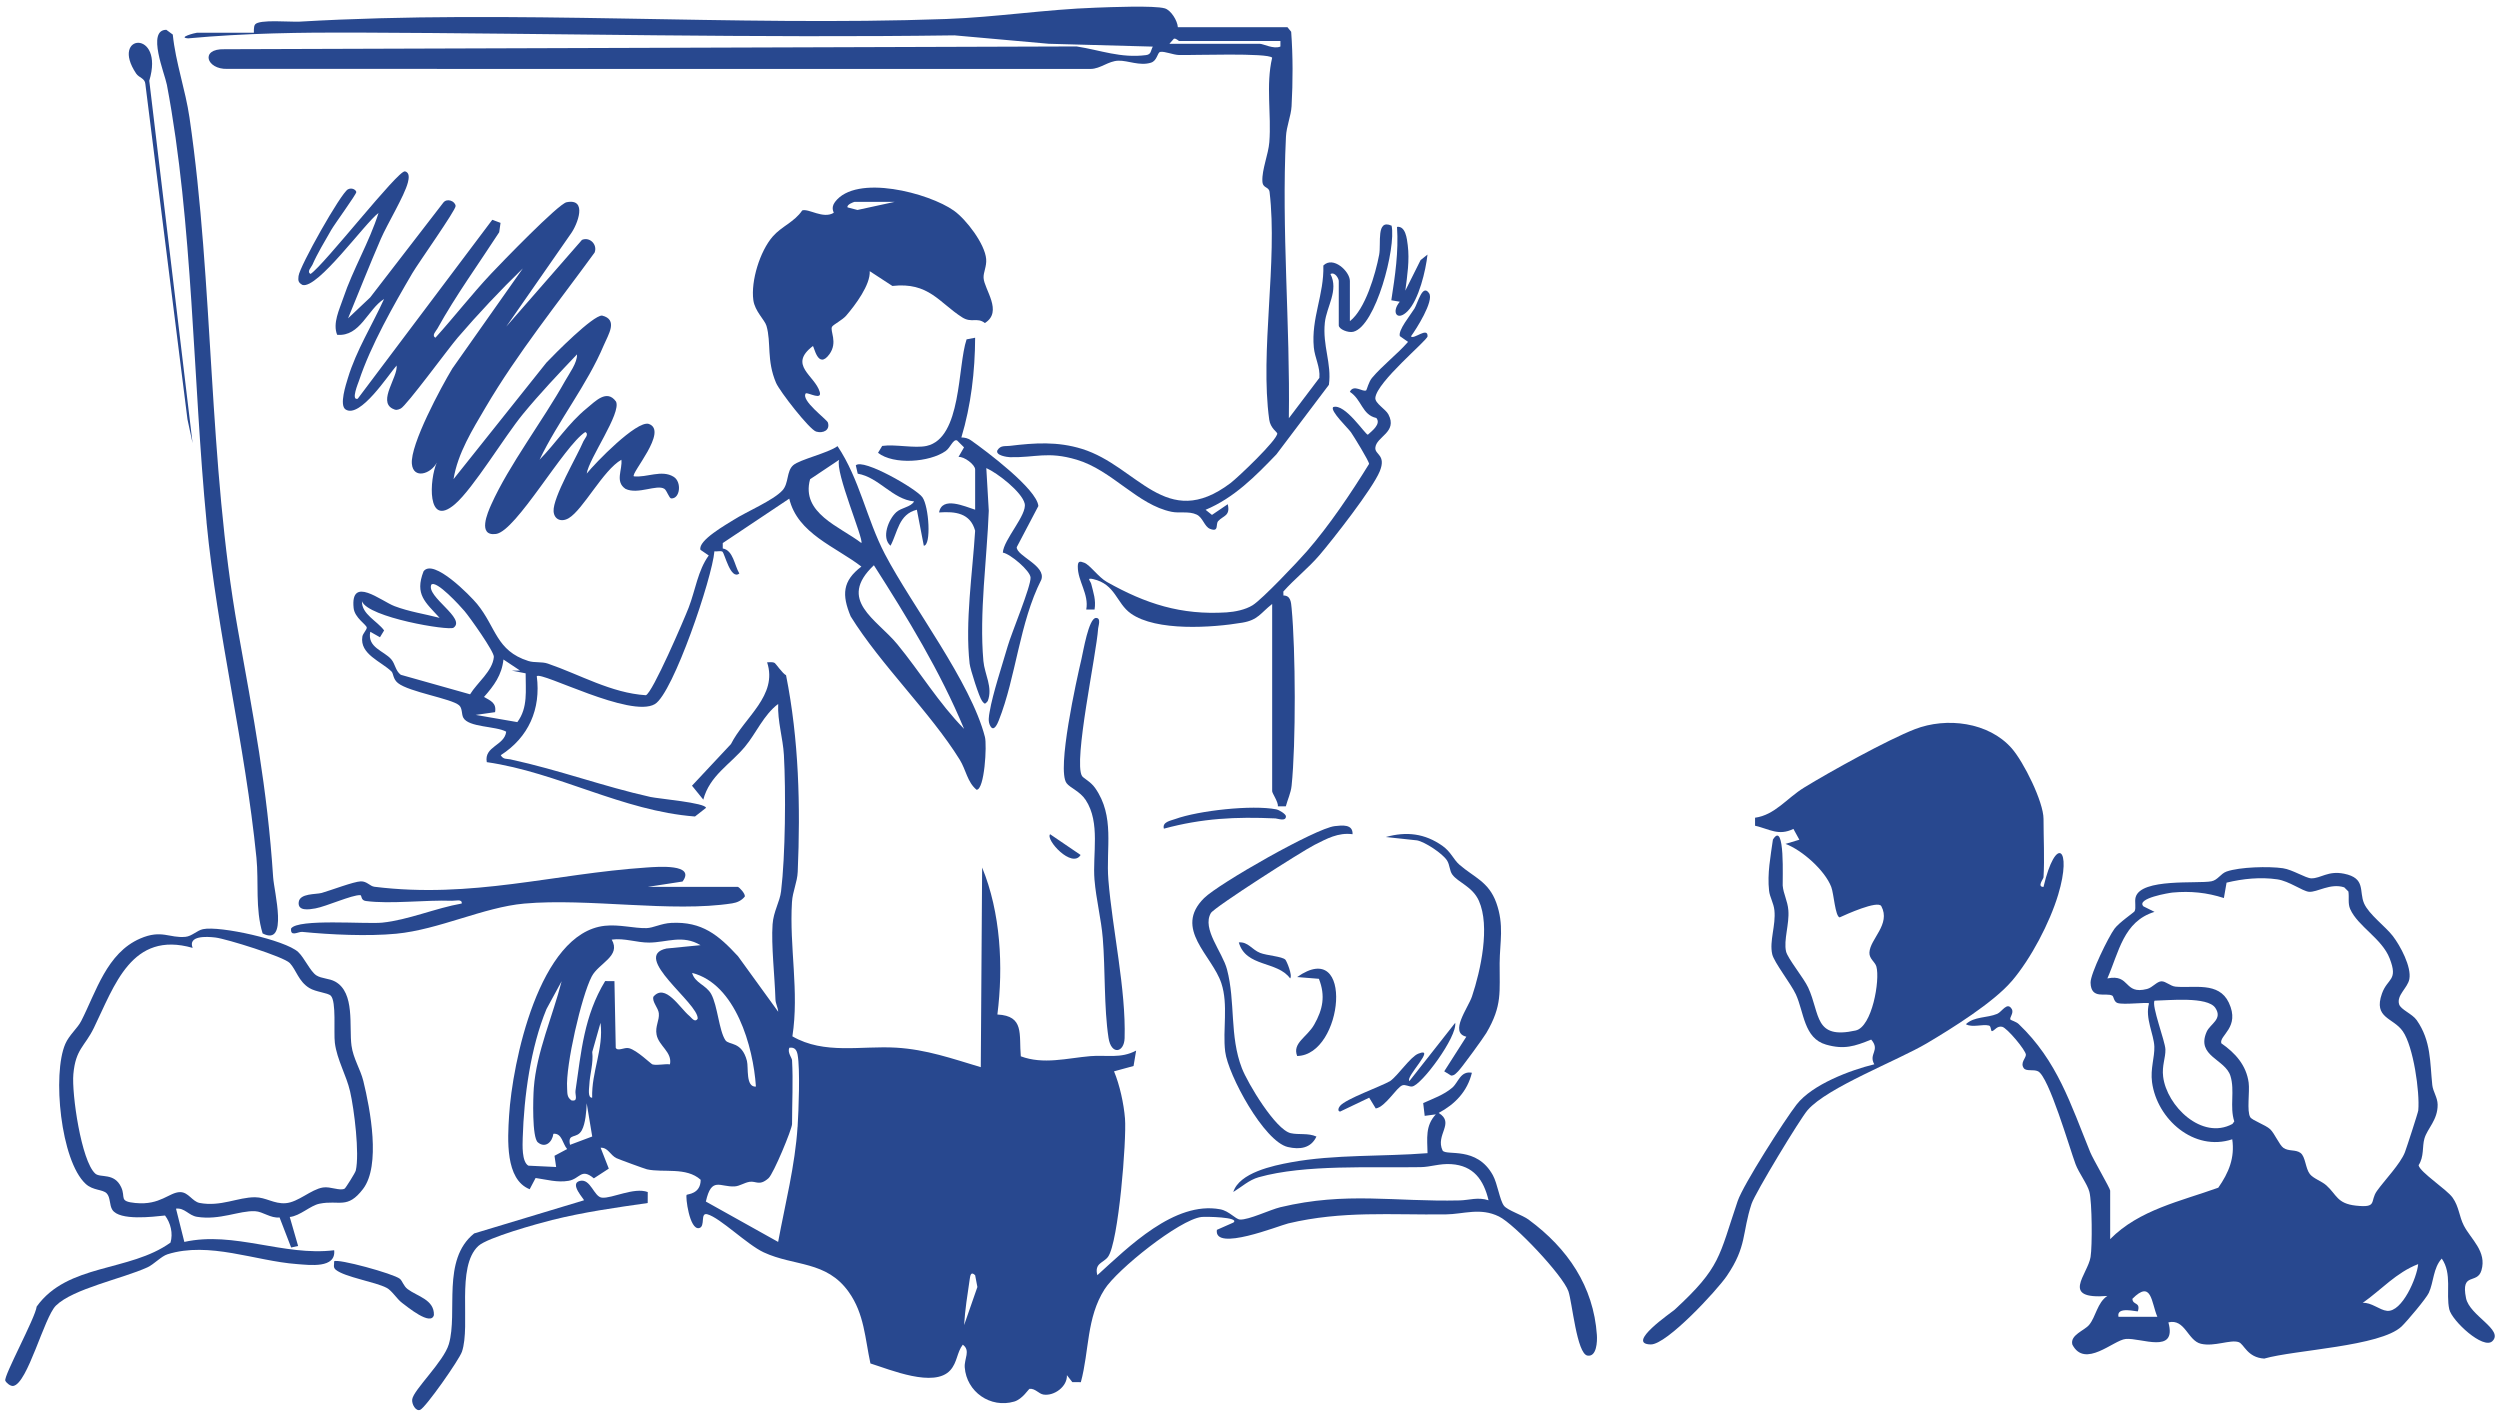 <?xml version="1.0" encoding="UTF-8"?>
<svg xmlns="http://www.w3.org/2000/svg" id="a" width="900" height="510" viewBox="0 0 900 510">
  <path d="M550.36,439.1c-2.37-1.75-7.66-3.36-8.94-5.04-1.53-2.02-2.31-7.93-3.99-10.99-5.83-10.58-16.7-6.86-18.09-8.87-2.72-5.68,4.56-9.89-1.42-13.54,5.9-3.15,10.34-7.75,11.96-14.47-4.14-.77-4.87,3.51-7.08,5.39-3.07,2.61-6.85,3.89-10.45,5.53l.54,4.6,4.01-.54c-3.87,4.13-3.07,8.7-2.99,13.97-15.98,1.28-33.44.39-49.16,3.29-6.53,1.2-18.56,3.73-20.77,10.69,3.02-1.83,5.63-4.32,9.16-5.32,16.61-4.68,40.73-3.32,58.31-3.63,3.63-.06,6.78-1.35,10.99-1.08,8.05.53,11.65,5.61,13.44,13.01-3.88-1.25-6.95-.03-10.44.05-23.42.56-40.75-3.24-64.49,2.44-3.69.88-11.43,4.63-14.54,4.44-1.68-.1-3.85-3.08-7.16-3.69-16.44-3.04-33.01,13.59-44.21,23.73-1.13-4.41,2.19-4.35,3.85-6.62,3.77-5.17,6.72-42.06,6.11-49.77-.42-5.29-1.91-12.14-3.95-17l7.03-1.92.93-5.55c-5.59,2.98-10.64,1.51-16.47,2-8.34.71-16.88,3.12-25.05.06-.7-7.92,1.38-14.55-8.43-15.05,2.18-17.23,1.17-36.72-5.49-52.91l-.49,71.87c-10.27-3.07-19.56-6.37-30.43-7.02-12.67-.76-25.87,2.58-37.39-4.08,2.5-16.11-1.14-32.15-.15-48.33.23-3.84,1.91-7.12,2.07-10.91,1.02-23.67.42-47.58-4.2-70.76-1.22-.58-3.72-4.19-4.04-4.38-.87-.52-1.84-.24-2.78-.27,3.93,11.96-8.17,19.77-13.01,29.43l-14.03,14.99,4.07,5.02c2.27-8.65,9.67-12.67,14.96-19.01,4.09-4.9,6.72-11.46,12-15.45-.28,6.24,1.71,12.25,2.06,18.42.72,13.03.53,36.22-1.02,49-.47,3.91-2.72,7.2-3.06,11.91-.54,7.45.8,18.89,1.03,27,.04,1.55.9,2.96,1,4.49l-14.47-19.98c-7.01-7.6-12.92-12.58-24.03-12.01-3.62.18-6.48,1.82-8.92,1.88-4.44.11-9.8-1.41-15.02-.84-23.68,2.59-33.29,49.39-34.45,68.41-.51,8.39-1.46,22.9,7.42,26.43l2.13-4.05c3.92.57,7.84,1.71,11.87,1.02,4.16-.71,4.48-4.76,9.1-.89l5.38-3.5-2.94-7.52c2.67-.14,3.47,2.7,5.71,3.76.97.46,10.14,3.82,10.97,4.01,5.83,1.31,14.15-.94,19.34,3.77-.01,5.15-4.75,5.13-5.05,5.42-.49.47.99,12.73,4.48,11.97,2.41-.53.23-5.74,2.99-4.97,4.62,1.28,14.27,10.91,20.27,13.7,10.99,5.11,22.57,2.92,30.64,14.31,5.59,7.88,5.82,16.65,7.78,25.69,7.11,2.22,22.95,8.91,28.76,2.43,2.53-2.82,2.35-6.41,4.49-9.19,2.9,2.1.47,5.04.7,8.17.65,8.8,9.24,14.82,17.82,12.31,2.99-.88,5.17-4.56,5.54-4.59,2.05-.17,3.26,1.8,4.99,2.07,3.85.6,8.64-2.91,8.43-6.99l1.95,2.51,3.07.02c3.06-11.34,1.99-23.14,8.52-33.42,4.53-7.13,26.9-25.05,34.88-26.05,1.43-.18,14.07.02,11.51,2.01l-5.94,2.62c-1.21,8.02,22.34-1.52,25.71-2.32,19.5-4.62,36.91-3.01,56.69-3.24,6.37-.07,12.38-2.57,19.14.75,5.62,2.75,23.01,21.17,25.01,26.93,1.37,3.94,3.01,22.5,6.86,23.15,3.34.57,3.55-5.11,3.39-7.41-1.2-17.54-10.55-31.2-24.48-41.46ZM199.62,416.09l.59,4.03-10-.48c-2.41-1.42-2.1-7.45-2.03-10.04.45-14.91,2.85-32.56,8.56-46.35l5.45-10.01c-3.16,12.45-9.05,25.5-10.02,38.4-.27,3.65-.68,17.8,1.45,19.6,2.67,2.25,5.2-.07,5.6-3.08,3.13-.31,3.29,3.63,4.95,5.49l-4.57,2.44ZM205.21,412.14c-.97-4.44,2.46-1.94,4.24-5.24,1.33-2.45,1.67-6.91,1.76-9.73l1.99,11.97-7.99,3ZM213.19,395.16c-1.7.18-1.09-3.43-1.04-4.53.18-4.01,1.53-7.83,1.06-11.92l2.97-10.49c1.2,9.37-3.28,17.59-3,26.95ZM248.16,365.72c-3.5-2.95-8.69-11.9-12.94-6.9-.53,1.85,1.77,4,1.96,5.97.25,2.57-1.37,4.63-.82,7.64.74,4.1,5.74,6.3,4.82,10.74-1.93-.25-4.55.47-6.29.02-.51-.13-5.58-5.14-8.46-5.84-1.71-.42-3.95,1.25-4.76-.11l-.47-24.02-3.35-.03c-7.61,12.53-8.61,25.42-10.67,39.45-.23,1.58,1.12,3.97-1.44,3.51-1.73-1.16-1.46-2.68-1.58-4.44-.57-8.03,5.17-33.12,8.86-40.18,2.52-4.83,10.66-7.3,7.2-13.27,4.61-.64,8.95,1.1,13.5,1.07,6.34-.05,12.03-2.94,18.46.93l-12.26,1.21c-12.9,2.79,11.61,19.68,11.25,25.25-1,1.61-2.21-.34-2.99-1ZM249.16,350.25c15.64,3.95,22.04,26.53,22.97,40.92-3.75.29-2.62-6.86-3.23-9.24-1.85-7.2-6.53-5.59-7.76-7.46-2.32-3.51-2.8-12.42-5.11-16.61-1.82-3.3-5.9-3.95-6.86-7.61ZM287.12,405.64c-.88,13.9-4.47,27.82-6.99,41.45l-26.02-14.53c2.06-9.16,5.08-5.11,10.43-5.46,1.72-.11,3.41-1.33,5.26-1.64,2.42-.4,3.55,1.65,6.88-1.32,1.78-1.59,8.46-17.65,8.46-19.49,0-7.5.42-15.56,0-22.96-.05-.89-1.73-2.78-.99-4.49,1.92-.31,2.67.78,2.99,2.5.95,5.19.37,20.05,0,25.94ZM347.08,477.04c.32-5.49,1.21-11.02,2.01-16.46.2-1.36.39-3.02,1.96-1.5l.81,4.24-4.78,13.72Z" fill="#28488f"></path>
  <path d="M887.77,467.33c-1.95-9.6,4.02-4.82,5.54-9.97,2.03-6.86-3.79-11.2-6.35-16.2-1.68-3.29-1.68-6.67-4-9.98-2.1-3-11.8-9.18-12.27-11.7,2.04-3.13,1.26-6.7,2.1-9.59,1.07-3.68,4.82-6.67,4.76-12.24-.03-2.59-1.67-4.65-1.93-7.05-.87-8.22-.38-15.85-5.61-23.35-1.6-2.29-5.77-3.79-6.34-5.73-.95-3.26,3.09-5.85,3.69-9.04.84-4.4-3.26-12.04-5.98-15.55-2.7-3.48-8.55-7.73-10.3-11.67-1.93-4.37.75-9.12-7.24-10.73-5.79-1.17-8.3,1.71-11.78,1.67-1.99-.03-6.73-3.13-10.23-3.64-5.01-.73-15.54-.47-20.27,1.19-2.15.76-3.14,3.08-5.47,3.52-4.92.94-25.3-1.2-27.26,5.71-.46,1.63.26,3.89-.4,5.09-.23.42-5.58,4.05-7.21,6.26-2.18,2.95-8.7,16.24-8.62,19.44.15,6.28,5.66,3.4,7.85,4.68.49.29.51,2.16,1.82,2.62,2.21.78,10.82-.4,11.38.14-1.52,5.3,1.77,11.19,1.91,15.57.13,3.88-1.47,7.92-.83,12.8,1.76,13.32,15.13,25.13,28.88,20.56.96,6.7-1.27,12.05-5.03,17.43-13.56,4.88-28.5,7.95-38.92,18.51v-17.47c0-.78-6.2-11.4-7.17-13.8-7.06-17.31-11.81-32.86-25.77-46.16-.88-.84-2.8-1.37-2.95-1.58-.51-.72,1.36-2.36.44-3.86-1.65-2.7-3.52,1.08-5.23,1.78-3.71,1.54-8.24.88-11.27,3.72,2.3,1.35,5.97-.13,8.33.49.84.22.56,2.19,1.13,2.01,1.01-.32,1.75-1.96,3.6-1.57,1.76.37,8.53,8.49,8.55,10.06.02,1.23-2.18,2.93-.73,4.89.92,1.16,3.46.3,5.08,1.07,3.91,1.85,11.4,27.75,13.52,33.43,1.18,3.17,4.27,7.18,4.99,9.99.97,3.77,1.07,19.44.42,23.44-1.03,6.4-11.09,15.36,6.04,14.02-3.63,2.38-4.13,7.51-6.56,10.42-1.74,2.09-6.92,3.62-6.04,7.08,4.49,8.73,14.81-1.59,19.18-2.01,5.5-.53,18.58,5.66,15.4-5.98,6.03-1.41,6.92,6.59,11.73,7.71,4.87,1.13,10.6-1.63,13.58-.59,1.97.69,3.04,5.53,9.18,5.92,11.03-3.16,41.82-4.35,49.44-11.55,1.84-1.74,8.9-10.09,9.83-12.14,1.77-3.87,1.54-8.92,4.65-12.32,3.8,5.44,1.43,12.49,2.7,18.25.9,4.09,12.3,14.71,15.55,11.46,4.11-4.1-8.23-9.11-9.52-15.48ZM762.65,474.05c-.86-4,6.75-1.68,6.99-2,1.02-3.45-1.86-2.08-1.98-4.48,6.98-7.04,6.79,1.37,8.98,6.47h-13.99ZM803.66,404.63c-10.99,5.92-23.64-6.46-24.93-17.04-.49-4.02.9-6.7.82-9.8-.07-2.87-5.11-15.89-3.9-17.55,5-.08,19.07-1.6,21.88,2.62,2.72,4.08-1.87,5.7-3.14,8.6-3.85,8.79,6.69,9.79,8.57,15.88,1.65,5.34-.35,11.05,1.38,16.37l-.67.92ZM859.32,471.9c-2.69-.27-5.67-3.14-8.75-2.85,6.82-4.82,12.08-10.92,19.97-13.97-.39,4.78-5.76,17.38-11.22,16.82ZM870.6,399.66c-.07.8-4.26,13.66-4.84,15.17-1.61,4.17-7.36,10.1-10.07,13.92-2.66,3.76.37,6.13-7.53,5.28-6.87-.74-6.91-3.94-10.68-7.31-1.66-1.49-4.67-2.45-5.93-4.06-1.62-2.07-1.54-6.25-3.37-7.61-1.75-1.3-4.25-.48-6.16-1.83-1.46-1.03-3.18-5.23-4.77-6.71-1.69-1.57-6.46-3.18-7.16-4.33-1.3-2.12-.14-9.18-.57-12.41-.84-6.32-4.84-10.71-9.85-14.19-.86-2.84,6.91-5.72,2.71-14.62-3.63-7.69-12.58-5.13-19.19-5.77-1.86-.18-3.49-1.95-5.06-1.92-1.66.03-3.19,2.24-5.19,2.76-8.52,2.19-5.89-5.55-14.29-3.79,4.16-9.46,5.77-20.54,16.98-23.97l-4-1.99c-2.75-2.9,9.38-4.86,10.51-4.97,6.49-.59,12.33,0,18.46,1.98l.96-5.54c5.88-1.43,12.22-2.07,18.26-1.19,4.28.62,9.06,4.25,11.4,4.48,2.89.28,7.71-3.24,12.7-1.6l1.5,1.49c.34,2.11-.26,4.29.65,6.34,2.78,6.25,11.41,10.57,14.2,17.75,3.16,8.11-.74,6.97-2.77,12.67-3.17,8.91,4.05,8.6,7.5,13.56,3.83,5.48,6.16,21.91,5.58,28.42Z" fill="#28488f"></path>
  <path d="M724.2,353.25c6.93-8.12,13.68-20.99,16.75-31.18,5.1-16.93-.85-21.65-5.29-2.78-2.44-.01-.02-2.86.01-3.49.4-6.75,0-14.13,0-20.97,0-6.18-7.19-20.62-11.48-25.47-8.31-9.42-23.46-11.27-34.84-6.85-9.83,3.82-30.52,15.28-39.89,21.03-6.17,3.78-10.48,9.85-17.64,10.84v2.88c5.35,1.25,8.4,3.75,13.81,1.15l2.14,3.89-4.99,1.5c5.94,2.22,14.16,9.48,16.47,15.49.94,2.44,1.41,10.65,3.03,10.97,2.18-1.01,13.73-6.24,14.99-4.05,3.5,6.55-4.07,11.79-4.28,16.71-.1,2.27,2.03,3.32,2.51,5.05,1.35,4.85-1.52,21.7-7.47,23.01-15.02,3.32-12.68-5.87-17.08-15.45-1.56-3.4-7.4-10.5-7.97-13.01-.93-4.08,1.23-9.84.83-14.81-.27-3.43-1.78-5.86-2.04-8.93-.12-1.34.97-23.83-3.52-16.52-.85,6.1-2.07,12.22-1.38,18.42.26,2.33,1.65,4.4,1.92,7.06.56,5.43-1.87,11-.79,15.78.67,2.94,6.73,10.6,8.51,14.45,2.95,6.41,2.85,15.8,10.86,18.09,6.51,1.86,10.28.62,16.26-1.81,3.39,3.93-1.07,5.12,1.12,8.9-8.68,2.1-22.34,7.26-27.98,14.49-4.26,5.46-19.22,28.88-21.2,34.72-6.83,20.1-5.99,23.75-22.74,39.17-.99.91-17.8,12.3-8.56,12.47,5.75.1,23.83-19.46,27.36-24.63,7.34-10.76,5.45-15.42,8.94-26.01,1.26-3.83,17.41-30.54,20.19-33.74,7.1-8.16,32.33-17.79,42.89-24.03,9.01-5.33,24.02-14.71,30.56-22.37Z" fill="#28488f"></path>
  <path d="M67.86,13.8c20.26-1.87,40.62-2.15,60.97-2.07,71.41.28,143.22,1.99,214.79,1l33.94,3.03,37.45,1.02c-.81,1.46-.49,2.81-2.45,3.06-9.12,1.17-16.29-1.77-24.98-3.12l-306.78,1c-8.91-.24-6.48,7.32,1,7.08l310.81.02c3.6-.04,6.36-2.87,10.02-2.97,3.49-.1,7.63,1.98,11.71.72,2.3-.71,2.27-3.67,3.36-3.88,1.54-.3,4.59,1.06,6.77,1.12,4.74.12,32.2-.86,33.51.97-2.33,9.85-.23,20.38-1.02,30.42-.34,4.35-2.7,9.85-2.5,14.05.12,2.68,2.34,1.82,2.59,3.88,2.98,24.89-3.52,57.52-.12,81.98.42,3.01,2.89,4.51,2.89,4.93.04,2.35-14.15,15.85-16.89,17.92-23.24,17.49-33.32-6.14-53.43-12.36-8.78-2.72-16.96-2.18-25.96-1.09-1.72.21-3.28-.29-4.45,1.55-.94,1.92,3.66,2.52,4.52,2.53,9.31.2,13.51-2.21,23.99.9,12.79,3.79,21.89,16.26,34.17,18.76,2.96.6,6.17-.32,9,.99,2.3,1.06,2.79,4.34,4.84,5.15,3.35,1.31,1.93-1.68,2.93-2.79,1.8-2,4.47-1.8,3.45-6.08l-5.68,3.85-2.3-1.84c10.27-4.29,17.95-12.1,25.5-19.96l18.9-25.04c1.06-7.73-2.36-14.07-1.46-22.42.62-5.74,5.07-11.59,2.01-17.46,1.67-.88,3,1.7,3,2.49v15.98c0,1.41,3.39,2.77,5.23,2.32,8.08-1.98,15.43-30.28,13.79-38.19-5.66-2.57-3.7,6.36-4.48,10.46-1.32,6.99-5.01,19.63-10.54,23.91v-14.48c0-3.45-6.04-9.1-9.55-5.55.3,10.57-4.43,18.9-3.43,29.5.35,3.71,2.35,7.1,2,10.94l-10.99,14.53c.5-33.64-2.68-67.67-1.04-101.37.18-3.74,1.82-7.41,2.02-10.96.49-8.94.51-17.94-.14-26.79l-1.34-1.65h-39.46c-.14-2.34-2.47-6.13-4.7-6.78-3.77-1.1-19.77-.43-24.82-.25-17.91.61-35.95,3.44-53.86,4.08-76.97,2.77-156.06-3.54-232.82.95-3.32.19-14.54-.91-16,1.02-.66.87-.32,2.98-.47,2.98h-20.48c-.51,0-7.32,1.78-2.98,2.03ZM422.63,13.91c.94-.1,1.59.85,1.86.85h36.46v1.99c-2.4,1.07-6.15-.99-7.49-.99h-32.47l1.63-1.84Z" fill="#28488f"></path>
  <path d="M119.12,82.98c1.39-2.4,9.13-12.98,9.14-13.81.01-.69-1.46-1.79-2.99-1.02-2.53,1.27-17.42,27.73-17.8,31.23-.18,1.63-.13,2.34,1.43,3.2,5.46,1.54,22.47-22.3,27.37-25.92-3.34,10.55-9.19,20.22-12.72,30.71-1.38,4.11-3.85,8.97-2.18,13.16,8.35.7,10.92-9.14,16.9-12.91-4.26,9.39-10,18.47-13.01,28.42-.7,2.31-3.21,9.87-.83,11.38,5.22,3.32,15.4-12.51,18.35-15.84.51,4.12-6.76,12.77-1.5,15.52,1.26.66,1.74.54,2.97-.02,2-.91,17.22-21.7,20.49-25.5,7.4-8.61,15.32-17.04,23.48-24.95l-25.38,36.03c-3.99,6.62-15.22,27.39-14.57,34.34.53,5.61,6.86,3.65,8.98-.48-2.65,5.87-3.75,23.8,6.52,14.99,6.61-5.67,17.82-24.34,24.48-32.44,6.12-7.44,12.82-14.51,19.46-21.49.2,2.91-2.8,6.92-4.33,9.65-7.94,14.21-20.11,30.12-26.52,44.38-1.31,2.91-5.07,11.52,1.71,10.61,7.23-.97,24.44-31.75,32.13-36.69,1.5.78-.29,2.41-.67,3.32-2.34,5.54-11.03,20.17-10.74,25.19.17,2.97,2.78,4.08,5.46,2.49,5.2-3.1,12.38-17.3,18.94-21.02.47,3.51-2.42,7.87,1.49,10.48,4.44,2.16,11.31-1.73,13.99-.02.91.58,1.68,3.42,2.49,3.46,3.15.17,3.86-5.91.86-7.78-4.3-2.68-9.68.35-14.33-.17-1.29-.94,12.57-16.42,5.34-18.88-4.36-1.29-19.27,14.08-22.31,17.89.71-5.34,12.6-21.84,10.53-25.94-3.3-4.6-7.46-.06-10.55,2.46-6.51,5.3-11.14,12.56-16.96,18.48,6.72-14.03,17.11-26.91,23.14-41.26,1.58-3.75,5.25-9.18-.65-10.63-3.31-.08-16.99,13.75-20.02,16.94l-33.44,41.94c1.51-9.33,6.84-17.84,11.56-25.87,11.32-19.27,26.07-37.62,39.23-55.7,1.1-2.86-1.73-5.74-4.55-4.56l-27.26,31.23,23.14-33.28c2.57-3.48,6.21-13.05-1.44-11.49-2.97.6-23.55,21.89-27.22,25.79-6.91,7.36-13.2,15.47-19.97,22.97-1.49-.79.23-2.4.71-3.28,6.53-11.81,14.88-23.34,22.24-34.69l.48-3.37-2.97-1.11-48.44,64.42c-2.54.77.21-5.73.47-6.52,4.19-12.64,12.43-27.15,19.21-38.71,2.04-3.48,15.69-22.73,15.56-24.16-.17-1.78-3.13-2.96-4.46-1.17l-26.3,34.1-7.96,7.51c3.93-9.53,7.71-19.15,11.81-28.62,2.33-5.37,8.5-15.5,9.72-20.26.36-1.4.75-3.64-1.06-4.02-2.46-.51-28.9,33.51-33.96,36.93-1.5-.78.28-2.41.67-3.32,1.59-3.72,4.56-8.69,6.65-12.32Z" fill="#28488f"></path>
  <path d="M306.21,221.84c10.79,17.43,28.74,34.63,39.27,51.61,2.34,3.77,2.71,8.05,6.08,10.87,2.89.01,3.77-16.07,3.02-18.99-5.05-19.77-26.19-47.09-36.01-65.84-6.59-12.58-9.08-26.98-17.06-38.88-3.36,2.49-13.58,4.8-15.94,6.86-2.5,2.17-1.53,6.49-3.9,9.08-3.28,3.59-12.99,7.69-17.44,10.53-2.66,1.69-13.07,7.5-12.06,10.86l2.98,2.03c-3.92,5.36-4.81,12.51-7.22,18.75-1.66,4.3-13.04,30.78-15.42,31.56-12.46-.79-23.67-7.4-35.27-11.38-2.28-.78-4.74-.22-7.05-.95-11.61-3.67-11.57-12.14-18.43-20.52-2.44-2.97-15.77-16.61-19.29-11.74-3.24,8.36.66,11.09,5.79,16.74-5.41-1.41-10.98-2.22-16.24-4.22-4.81-1.83-15.91-11.13-14.72.65.36,3.59,4.67,6.01,4.73,7.07.05.77-1.4,2.12-1.58,3.24-1.04,6.35,6.86,8.98,10.5,12.58.73.72.47,2.68,2.32,4.16,4.03,3.22,19.23,5.57,21.99,7.98,1.26,1.1.83,3.16,1.52,4.47,1.88,3.54,11.74,2.98,15.45,5.04-.58,5.05-8.05,5.24-6.99,10.97,25.67,3.71,48.76,17.55,74.95,19.57l3.96-3.1c-.01-1.83-17.19-3.31-20.01-3.94-17.03-3.8-32.55-9.64-50.4-13.53-1.35-.29-2.52.13-3.47-1.5,10.03-6.44,14.51-16.6,12.97-28.45,1.68-1.78,33.81,15.23,42.52,10.05,6.58-3.92,20.68-45.56,21.42-54.99.89.13,2.3-.27,2.88.11.82.54,2.93,10.37,6.1,7.87-1.78-2.98-2.19-8.36-5.97-9.01v-1.95s23.94-15.99,23.94-15.99c2.98,12.58,16.63,17.27,25.97,24.46-6.86,5.19-7.05,10.2-3.88,17.87ZM144.27,242.91c-1.9-1.39-1.97-3.87-3.42-5.56-2.62-3.05-8.73-4.23-7.55-9.91l3.49,1.97,1.49-2.46c-2.48-3.4-8.1-5.82-7.98-10.5,2.17,5.83,31.29,10.71,32.97,9.53,4.68-3.3-9.92-11.16-8-15.51,1.8-1.78,10.42,7.71,11.95,9.51,1.87,2.2,10.74,14.63,10.57,16.52-.46,5.14-6.05,9.29-8.56,13.45l-24.96-7.03ZM186.24,259.96l-14.99-2.59,6.98-.99c.56-3.37-1.61-4.09-3.99-5.48,3.59-4.05,6.43-7.91,7-13.48l5.98,3.98-2.99.02,5,.98c-.04,6.06.91,12.37-2.99,17.56ZM291.63,172.52l10.47-6.99c-1.61,4.21,8.95,28.73,7.99,29.95-7.71-5.92-21.82-10.7-18.46-22.96ZM314.6,203.49c12.05,18.86,23.89,38.23,32.46,58.89-9.07-9.2-15.86-20.51-24-30.42-7.5-9.13-21.8-15.87-8.46-28.47Z" fill="#28488f"></path>
  <path d="M288.79,75.76c-2.79,4.16-7.44,5.72-10.63,9.41-4.59,5.29-7.89,15.98-6.96,22.87.54,4.02,4.09,7.09,4.73,9.27,1.76,6.06-.02,12.37,3.45,20.52,1.29,3.02,12.06,16.87,14.45,17.55,2.5.71,5.07-.49,4.21-3.27-.34-1.12-10.04-8.11-7.91-10.55,1.23-.1,5.86,2.56,4.97-.48-1.72-5.91-11.49-9.61-2.48-16.49.42-.19,1.78,8.66,5.95,2.95,3.18-4.36.07-8.46.98-9.94.47-.77,3.7-2.38,5.08-3.98,3.26-3.78,8.77-11.14,8.47-16l8.16,5.32c13.07-1.48,16.84,6.01,25.1,11.29,3.43,2.19,5.36-.14,8.19,2.06,6.6-4.09-.23-12.11-.46-16.23-.12-2.06,1.15-4.08.93-6.81-.45-5.45-7.18-14.27-11.62-17.42-8.94-6.35-35.18-13.32-42.8-3.12-1.65,2.21-.3,3.8-.47,3.91-3.81,2.31-9.01-1.64-11.32-.87ZM307.61,72.67h14.49l-13.42,2.92-3.56-.93c-.43-1.01,2.33-1.98,2.49-1.98Z" fill="#28488f"></path>
  <path d="M120.29,450.09c-18.24,2.21-36.01-6.98-53.93-3l-3-11.98c3.17-.35,4.52,2.45,7.54,2.94,8.2,1.33,15.28-2.3,20.92-2.02,2.85.14,5.6,2.61,8.82,2.25l4.17,10.82,2.51-.55-3.01-10.44c3.71-.36,7.39-4.12,10.71-4.78,7.18-1.44,9.99,2.13,15.67-5.3,6.45-8.44,2.6-28.73.11-38.87-1.03-4.19-3.63-8.08-4.26-12.72-.93-6.87,1.35-19.08-5.88-23.07-2.15-1.19-4.86-1.03-6.76-2.23-2.18-1.38-4.32-6.34-6.56-8.42-4.65-4.3-28.23-9.52-34.28-8.22-2.15.46-3.98,2.54-6.3,2.76-5.79.54-8.58-2.73-16.29.61-12.04,5.21-15.86,19.18-21.24,29.7-1.33,2.6-4.33,5.02-5.73,8.25-4.7,10.86-1.68,42.02,7.33,50.36,2.66,2.47,6.1,1.92,7.57,3.42,1.41,1.44.94,4.25,2.05,5.94,2.61,3.99,14.56,2.5,18.96,2.04,2.05,2.74,2.93,6.47,1.97,9.75-14.83,10.64-37.01,7.45-48.18,23.03-.43,3.98-11.99,25.12-11.29,26.69.36.79,1.84,2.04,2.86,1.88,5.17-.81,11.1-24.72,15.36-28.92,6.19-6.09,23.96-9.68,32.91-13.76,2.43-1.11,4.98-4,7.27-4.72,14.98-4.7,31.57,2.42,46.52,3.53,4.7.35,14.17,1.65,13.47-4.97ZM48.85,433.1c-6.28-.63-3.47-1.95-5.23-5.72-2.5-5.35-7.48-3.21-9.34-4.9-5.03-4.57-8.51-28.79-7.87-35.79.82-9.11,4.08-9.87,7.36-16.6,7.45-15.26,13.59-35.13,35.58-28.85-1.75-4.43,4.92-4.14,8.23-3.73,3.93.48,24.61,6.9,26.76,9.2,2.35,2.52,3.12,6.58,7.01,8.97,2.36,1.46,6.63,1.7,7.72,2.76,2.08,2.01,1,13.14,1.48,16.99.77,6.1,4.14,11.64,5.48,17.48,1.49,6.47,3.45,22.44,2.05,28.49-.19.83-3.66,6.3-3.99,6.49-1.66.97-5.12-.83-7.81-.4-4.34.68-8.92,5.34-13.48,5.66-4.14.3-7.08-2.12-10.97-2.14-6.16-.03-12.37,3.49-19.96,2.05-2.64-.5-4.02-3.91-7.01-3.9-3.93.01-7.16,4.8-16,3.92Z" fill="#28488f"></path>
  <path d="M74.35,187.99c3.93,40.55,13.86,79.8,17.97,120.83.88,8.74-.49,18.39,2.22,27.21,9.38,4.83,4.13-15,3.79-20.24-2.1-32.23-7.12-57.82-12.7-89.15-10.67-59.85-8.63-124.16-17.41-184.28-1.47-10.09-5-19.84-6.02-29.92l-2.33-1.71c-7.14.04-.55,15.79.21,19.81,9.44,49.88,9.34,106.46,14.29,157.46Z" fill="#28488f"></path>
  <path d="M509.07,111.28c-1.35,2.23-5.79,7.55-5.13,9.72l2.96,2.08c-3.94,4.49-9.19,8.46-12.99,12.98-1.18,1.4-1.87,4.31-2.06,4.45-1.12.83-4.55-2.37-5.9.55,4.35,2.84,4.35,8.28,9.54,9.42,1.79,2.18-1.63,4.7-3.06,6.02-.93,0-8.23-11.39-12.48-9.95-1.28,1.29,5.43,7.66,6.4,9.07,1.12,1.63,6.52,10.41,6.52,11.39-6.35,10.31-14.37,22.25-22.4,31.46-3.3,3.79-16.06,17.27-19.53,19.42-2.63,1.63-6.34,2.37-9.41,2.57-16.37,1.03-29.12-3.11-43.05-10.96-2.99-1.68-6.07-6.08-8.09-6.89-1.68-.67-2.37-.64-2.38,1.36-.04,5.22,4.09,9.98,3.04,15.47h2.99c.57-3.47-.43-6.1-1.21-9.28-.24-.96-1.88-2.28.69-1.69,8.1,1.85,8.33,8.66,13.58,12.39,9.15,6.5,29.31,5.13,40.13,3.3,5.71-.96,6.56-3.46,10.75-6.73v67.4c0,.76,2.22,3.86,2.07,5.44h2.85c.67-2.51,1.81-4.8,2.08-7.43,1.57-15.04,1.45-48.77,0-63.92-.2-2.13-.33-4.53-2.94-4.54l-.04-1.42c4.02-4.54,9.01-8.44,12.94-13.03,4.97-5.8,19.19-23.98,21.75-30.21,2.46-5.98-1.78-5.98-1.57-8.54.33-4.05,8.11-5.55,4.7-12-1.01-1.91-4.87-3.99-4.7-5.95.5-5.75,18.74-20.69,18.8-22.15.13-3.6-5.06,1.34-5.97,0,1.89-2.58,8.36-12.75,6.53-15.5-2.39-3.59-4,3.42-5.37,5.68Z" fill="#28488f"></path>
  <path d="M137.65,332.15c-5.95.6-30.38-1.52-32.86,2.11-.32,3.19,2.58,1.08,4,1.22,10.2,1.01,23.65,1.64,33.85.66,15.37-1.47,31.44-9.54,46.09-10.85,22.91-2.05,53.22,3.29,74.85-.08,1.81-.28,3.4-1.01,4.56-2.46.19-1.05-1.95-3.31-2.5-3.47h-32.47l12.55-1.93c4.8-6.43-8.82-5.33-13.04-5.04-33.43,2.25-62.7,11.27-97.87,6.93-1.67-.21-2.7-2.02-4.93-1.95-2.53.08-10.79,3.23-14.04,4.16-2.1.6-7.89.07-8.3,3.3-.42,3.36,3.68,2.69,5.99,2.28,3.94-.71,13.22-4.91,16.16-4.78.65.03.08,1.85,2,2.11,8.81,1.19,21.55-.44,31.05-.08,1.21.05,3.72-.75,3.48.99-9.22,1.6-19.38,5.96-28.59,6.88Z" fill="#28488f"></path>
  <path d="M356.29,256.13c-.29,1.76-.71,3.62.25,5.27,1.26,2.24,2.61-1.01,3.01-2.02,6.24-15.72,7.43-35.14,15.32-50.68,1.81-5.09-8.89-8.49-8.85-11.71l7.79-14.82c-.5-6.1-18.92-19.9-24.27-23.66-1.05-.74-2.2-1.01-3.45-1.02,3.47-11.52,4.91-23.83,4.96-35.91l-3.08.59c-3.29,9.68-1.7,35.55-14.4,38.36-4.25.94-11.34-.68-15.98,0l-1.5,2.48c5.58,4.4,18.58,3.42,24.33-.63,1.79-1.26,2.67-4.39,4.12-3.83l2.51,2.49-1.99,3.46c2.02-.23,5.99,2.79,5.99,4.51v14.48c-3.63-1.12-11.94-5.01-12.98.99,5.84-.42,11.22.2,12.98,6.58-.93,15.12-3.66,32.8-1.99,47.84.23,2.04,3.49,12.24,4.5,13.48.96,1.19,1.02,1.2,2.02.01,1.93-4.94-1.13-9.61-1.56-14.45-1.53-17.24,1.29-36.71,1.94-54.06l-.89-15.37c4,1.75,12.79,8.58,13.81,12.75.98,4.03-7.62,13-7.86,17.68,2.7.44,9.86,6.54,9.98,8.96.16,3.23-6.83,19.89-8.23,24.73-1.89,6.53-5.46,17.33-6.47,23.49Z" fill="#28488f"></path>
  <path d="M394.03,316.78c.56,6.93,2.4,14.02,2.97,20.99.93,11.25.4,24.99,2.07,35.87.97,6.3,5.63,5.34,5.79.11.53-17.53-4.41-39.28-5.84-56.97-.93-11.46,2.44-22.86-4.8-33.14-1.62-2.3-4.17-3.43-4.7-4.29-3.16-5.17,5.21-43.82,5.81-53.12.05-.78,1.19-3.86-.81-3.77-2.6.11-4.56,12.1-5.19,14.77-1.76,7.47-8.95,39.8-5.38,44.69,1.25,1.71,4.82,2.91,6.9,6.08,5.37,8.19,2.42,19.42,3.17,28.78Z" fill="#28488f"></path>
  <path d="M486.92,300.31c.17-3.7-3.79-3.2-6.4-2.91-6.84.75-41.8,20.72-47.03,25.9-11.2,11.08,2.89,20.58,6.21,30.7,2.55,7.77.41,16.68,1.37,24.59,1.02,8.34,13.98,32.36,22.57,34.34,4.28.98,8.29.48,10.28-3.77-2.98-1.36-6.43-.56-9.28-1.22-5.48-1.27-15.48-18.01-17.56-23.39-4.49-11.6-2.27-23.88-5.36-35.58-1.67-6.32-9.11-14.56-5.81-20.26,1.24-2.14,32.98-22.38,37.34-24.57,4.41-2.21,8.45-4.5,13.65-3.83Z" fill="#28488f"></path>
  <path d="M498.92,301.33l11.26,1.21c2.88.59,9.16,4.73,10.75,7.23,1.04,1.64.86,3.63,1.91,5.08,2.03,2.81,7.27,4.32,9.55,9.42,4.13,9.23.66,25.08-2.48,34.47-1.36,4.06-8.31,13.03-2.03,14.47l-7.96,12.47,2.48,1.53c1.23,0,1.74-.81,2.51-1.52,1.1-1.01,9.12-12.03,10.16-13.8,5.85-9.96,4.72-14.85,4.8-25.16.06-7.55,1.68-13.71-1.21-21.75-2.74-7.62-8.12-9.19-13.27-13.69-2.2-1.92-2.99-4.59-6.16-6.82-6.31-4.43-12.87-5.21-20.31-3.15Z" fill="#28488f"></path>
  <path d="M216.69,431.15c-2.91-.27-4.04-7.01-7.96-6.02-3.93.98,1.72,6.66,1.48,6.98l-39.52,11.93c-11.8,9.48-5.77,28.37-9.1,39.83-1.83,6.29-12.67,16.42-13.19,19.87-.26,1.7,1.29,4.47,2.87,3.8,1.99-.85,14.07-18.05,15.04-20.95,3.2-9.58-2.18-30.53,5.89-38.04,3.25-3.03,21.29-8.03,26.6-9.36,11.31-2.83,22.85-4.46,34.37-6.1l.02-3.96c-4.95-1.83-12.82,2.37-16.5,2.03Z" fill="#28488f"></path>
  <path d="M52.33,30.26l15.15,120.66,1.85,8.62L53.74,29.07c5.61-18.63-14.35-16.95-4.72-2.58,1.04,1.55,3.15,1.62,3.31,3.77Z" fill="#28488f"></path>
  <path d="M482.44,400.17l10.47-5,2.36,3.88c3.49-.53,7.48-7.59,9.58-8.33,1.11-.39,2.42.56,3.51.42,3.36-.41,16.3-17.91,15.52-22.93l-16.48,20.96c-1.69-1.32,10.02-12.61,3.15-9.83-2.84,1.15-7.25,7.84-10.11,9.86-3.6,2.05-15.87,6.35-18.03,8.93-.6.71-.95,1.95.03,2.03Z" fill="#28488f"></path>
  <path d="M322.57,184.48c-2.64,2.44-5.39,9.07-1.98,11.98,2.6-4.85,2.89-11.31,9.48-12.96l2.5,12.96c2.74-.07,1.88-14.09-.5-17.45-2.15-3.04-21.39-14.12-23.98-11.48l.69,3c7.63,1.28,12.51,9.23,20.29,9.98-1.18,2.1-4.54,2.15-6.51,3.96Z" fill="#28488f"></path>
  <path d="M466.98,380.16c16.67-.31,20.67-42.94-.02-28.42l7.84.63c2.43,6.13,1.4,11.05-1.69,16.5-2.58,4.55-7.97,6.61-6.13,11.29Z" fill="#28488f"></path>
  <path d="M156.21,473.44c.17-5.58-5.92-6.7-9.47-9.36-1.46-1.09-1.87-2.95-2.78-3.7-2.23-1.85-22.58-7.41-23.67-6.3.09,1.18-.52,2.14.62,3.06,3.27,2.64,14.21,4.33,18.29,6.49,1.95,1.03,3.65,4,5.56,5.42,1.87,1.39,10.36,8.44,11.44,4.39Z" fill="#28488f"></path>
  <path d="M500.87,108.1l3.05.52c-3.18,3.79-.93,7.24,2.86,3.36,4.02-4.11,6.49-14.59,7.12-20.33l-2.48,1.97-5.5,11c.7-5.4,1.56-10.86.87-16.35-.29-2.29-.76-6.98-3.87-6.6.62,8.96-.69,17.63-2.05,26.44Z" fill="#28488f"></path>
  <path d="M459.17,294.63c.73.03,3.85,1.25,3.76-.8-.03-.76-2.4-2.26-3.5-2.47-8.64-1.67-27.91.42-36.41,3.51-1.59.58-4.7,1.03-4.02,3.45,13.8-3.74,25.92-4.33,40.17-3.69Z" fill="#28488f"></path>
  <path d="M445.97,339.26c2.55,9.02,13.87,6.58,18.48,12.97.96-1.03-1.27-6.31-1.73-6.76-1.18-1.17-6.69-1.48-9.06-2.42-3.04-1.21-4.32-4.05-7.69-3.79Z" fill="#28488f"></path>
  <path d="M389.02,307.79l-10.98-7.47c-1.76,1.96,7.89,12.49,10.98,7.47Z" fill="#28488f"></path>
</svg>
